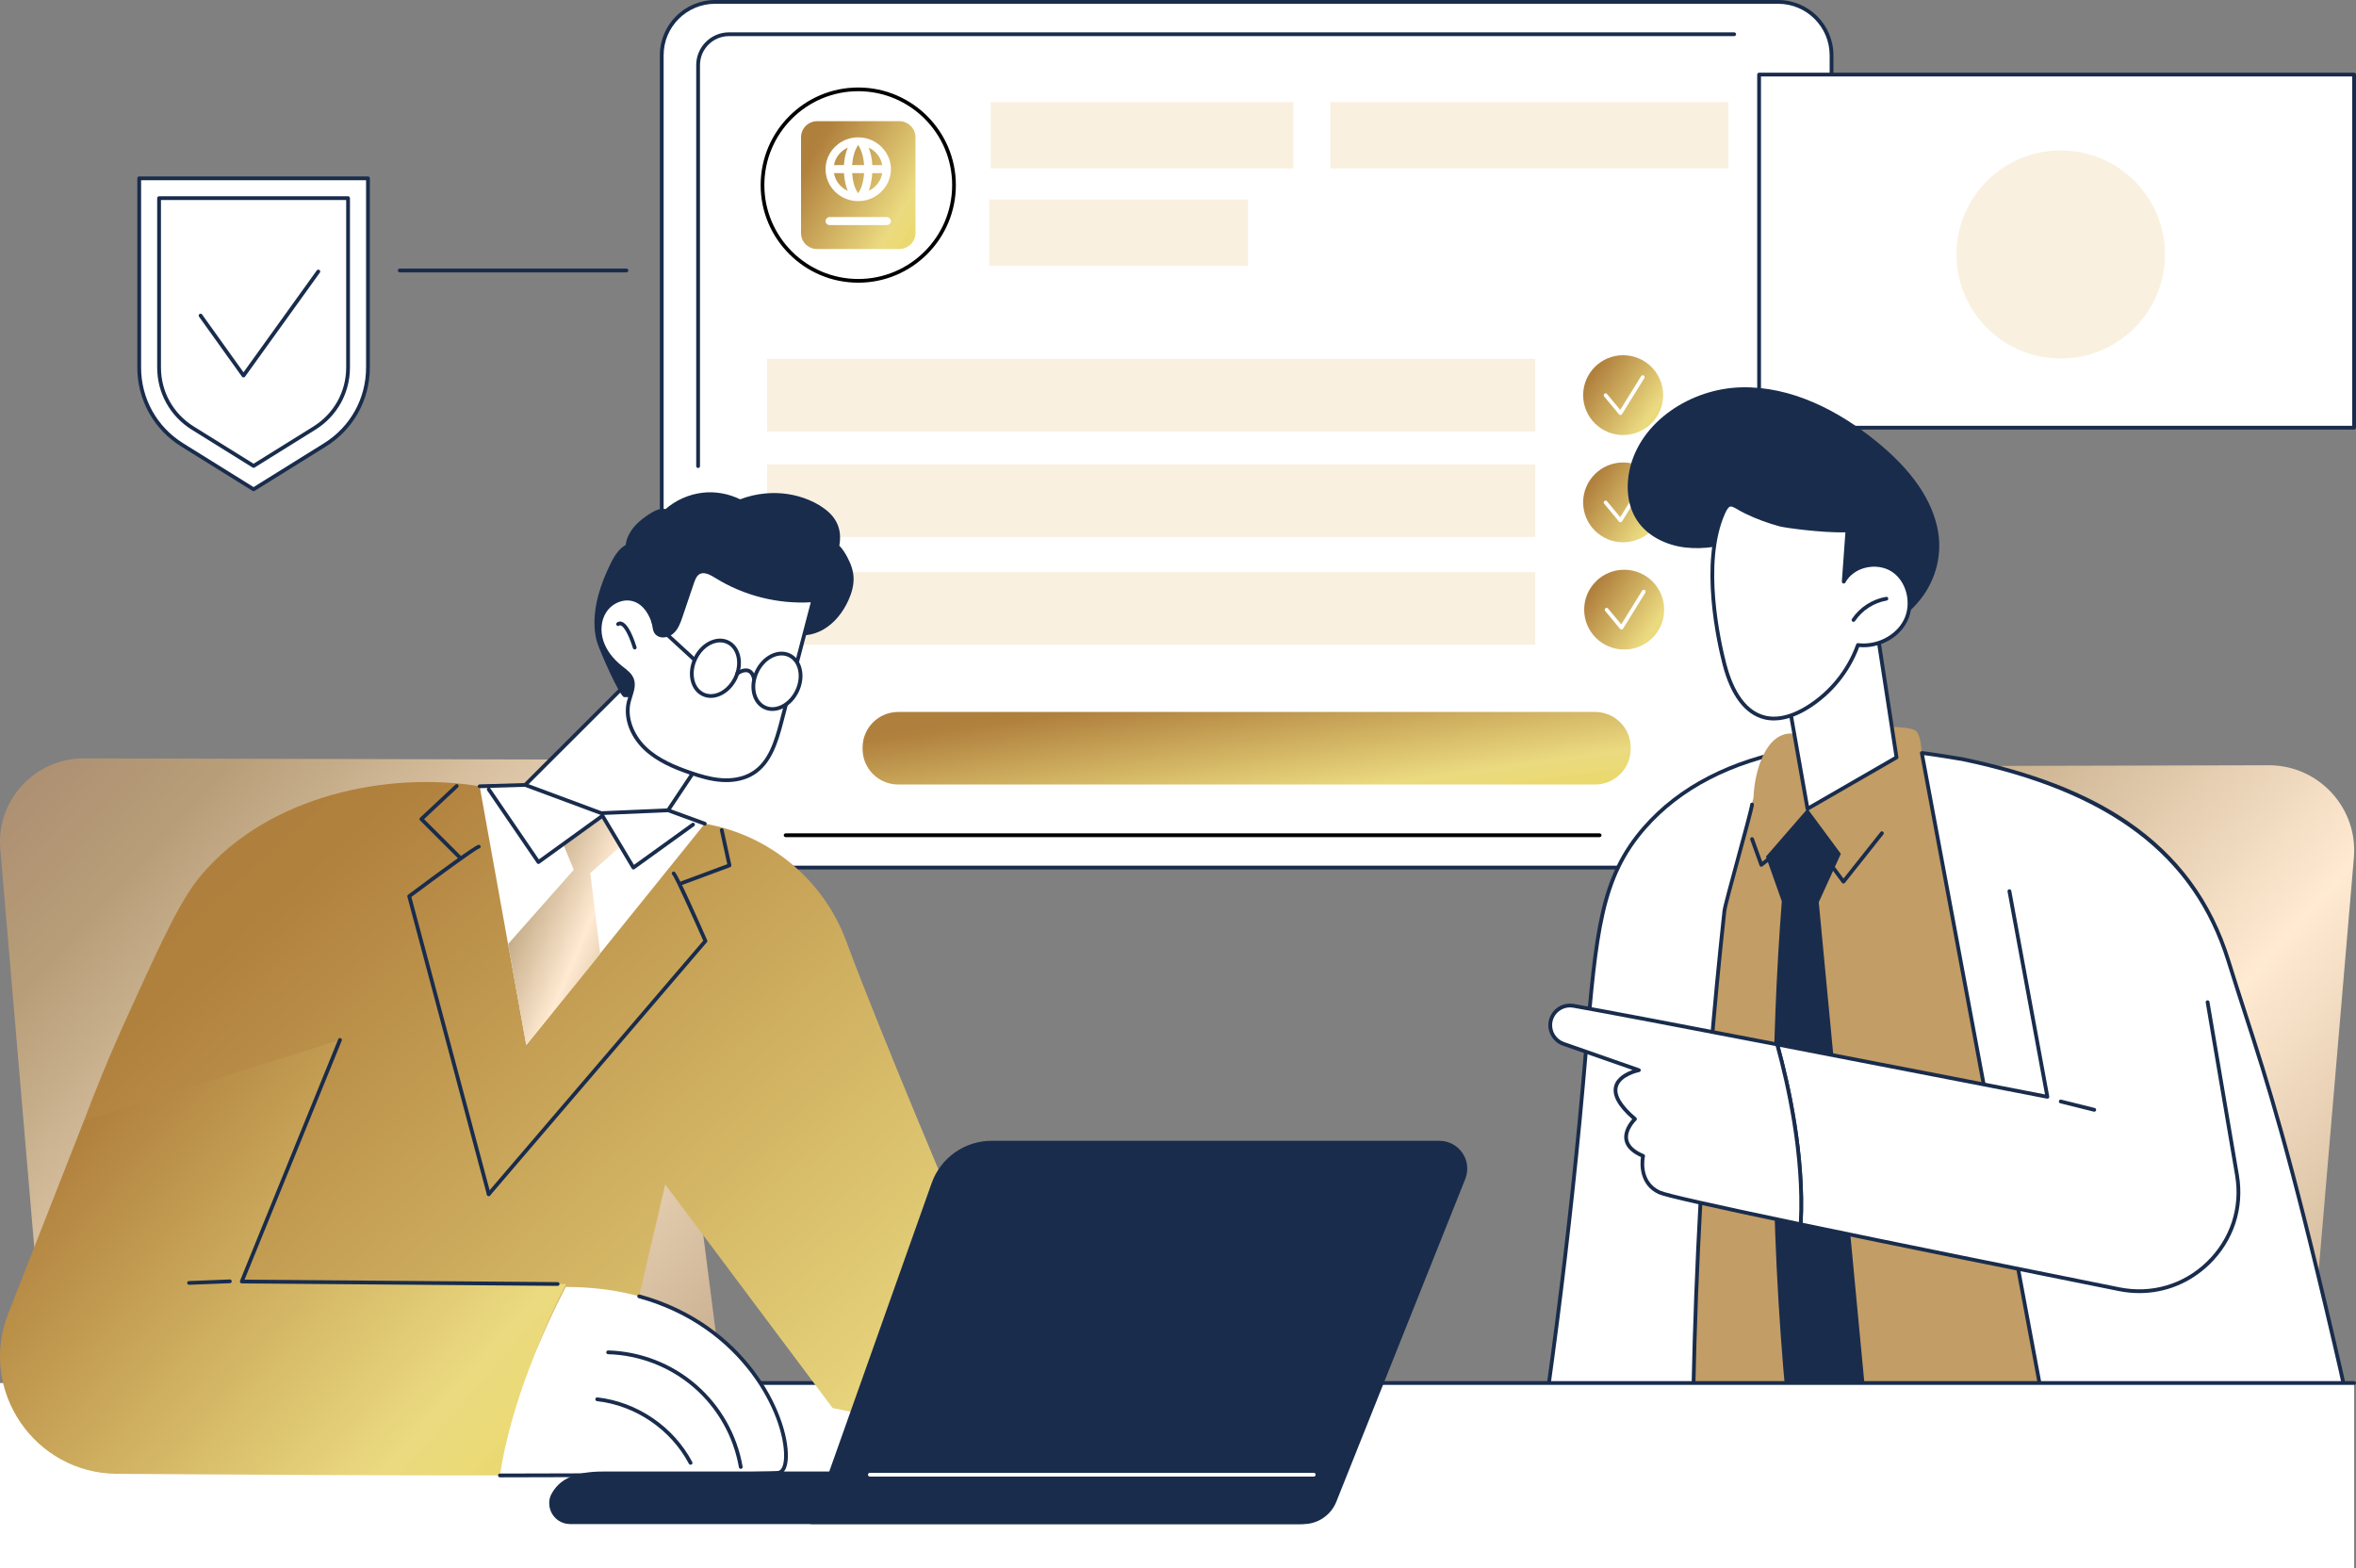 <svg width="350" height="233" viewBox="0 0 350 233" fill="none" xmlns="http://www.w3.org/2000/svg">
<rect x="0" y="0" width="350" height="233" fill="#808080" stroke="none"/>
<g clip-path="url(#clip0_0_136)">
<path fill-rule="evenodd" clip-rule="evenodd" d="M93.062 40.465H59.379C59.225 40.465 59.098 40.34 59.098 40.185C59.098 40.03 59.225 39.904 59.379 39.904H93.062C93.216 39.904 93.343 40.03 93.343 40.185C93.343 40.34 93.216 40.465 93.062 40.465Z" fill="#192C4C"/>
<path fill-rule="evenodd" clip-rule="evenodd" d="M106.244 0.28H264.149C268.534 0.28 272.087 3.827 272.087 8.203V120.975C272.087 125.351 268.534 128.898 264.149 128.898H98.306V8.203C98.306 3.827 101.86 0.28 106.244 0.28Z" fill="white"/>
<path fill-rule="evenodd" clip-rule="evenodd" d="M98.587 128.617H264.149C268.371 128.617 271.806 125.189 271.806 120.975V8.203C271.806 3.989 268.371 0.561 264.149 0.561H106.244C102.022 0.561 98.587 3.989 98.587 8.203V128.617ZM264.149 129.178H98.306C98.152 129.178 98.025 129.053 98.025 128.898V8.203C98.025 3.68 101.713 0 106.244 0H264.149C268.68 0 272.368 3.68 272.368 8.203V120.975C272.368 125.498 268.68 129.178 264.149 129.178Z" fill="#192C4C"/>
<path fill-rule="evenodd" clip-rule="evenodd" d="M237.635 124.372H116.714C116.559 124.372 116.433 124.246 116.433 124.091C116.433 123.936 116.559 123.811 116.714 123.811H237.635C237.789 123.811 237.916 123.936 237.916 124.091C237.916 124.246 237.789 124.372 237.635 124.372Z" fill="black"/>
<path fill-rule="evenodd" clip-rule="evenodd" d="M103.708 69.532C103.553 69.532 103.427 69.406 103.427 69.251V9.671C103.427 6.989 105.612 4.806 108.301 4.806H257.624C257.781 4.806 257.905 4.932 257.905 5.087C257.905 5.242 257.781 5.367 257.624 5.367H108.301C105.921 5.367 103.989 7.298 103.989 9.671V69.251C103.989 69.406 103.862 69.532 103.708 69.532Z" fill="#192C4C"/>
<path fill-rule="evenodd" clip-rule="evenodd" d="M127.5 13.551C119.807 13.551 113.551 19.809 113.551 27.5C113.551 35.191 119.807 41.449 127.5 41.449C135.193 41.449 141.449 35.191 141.449 27.5C141.449 19.809 135.193 13.551 127.5 13.551ZM127.5 42C119.504 42 113 35.495 113 27.5C113 19.505 119.504 13 127.5 13C135.496 13 142 19.505 142 27.5C142 35.495 135.496 42 127.5 42Z" fill="black"/>
<path d="M119 20.375C119 19.076 120.062 18 121.429 18H133.571C134.9 18 136 19.076 136 20.375V34.625C136 35.961 134.9 37 133.571 37H121.429C120.062 37 119 35.961 119 34.625V20.375ZM125.944 28.354C124.882 27.871 124.085 26.906 123.895 25.719H125.375C125.451 26.869 125.679 27.723 125.944 28.354ZM127.5 28.688H127.462C127.386 28.576 127.272 28.391 127.121 28.094C126.893 27.574 126.665 26.832 126.589 25.719H128.373C128.297 26.832 128.069 27.574 127.842 28.094C127.69 28.391 127.576 28.576 127.5 28.688ZM129.056 28.354C129.283 27.723 129.511 26.869 129.587 25.719H131.067C130.877 26.906 130.08 27.871 129.056 28.354ZM129.587 24.531C129.549 23.418 129.283 22.564 129.056 21.934C130.08 22.416 130.877 23.381 131.067 24.531H129.587ZM127.462 21.562H127.5C127.576 21.711 127.728 21.896 127.842 22.193C128.069 22.713 128.297 23.455 128.373 24.531H126.589C126.665 23.455 126.893 22.713 127.121 22.193C127.272 21.896 127.386 21.711 127.462 21.562ZM125.944 21.934C125.679 22.564 125.451 23.418 125.375 24.531H123.895C124.085 23.381 124.882 22.416 125.944 21.934ZM132.357 25.125C132.357 23.455 131.408 21.896 129.929 21.043C128.411 20.189 126.551 20.189 125.071 21.043C123.554 21.896 122.643 23.455 122.643 25.125C122.643 26.832 123.554 28.391 125.071 29.244C126.551 30.098 128.411 30.098 129.929 29.244C131.408 28.391 132.357 26.832 132.357 25.125ZM123.25 32.25C122.908 32.25 122.643 32.547 122.643 32.844C122.643 33.178 122.908 33.438 123.25 33.438H131.75C132.054 33.438 132.357 33.178 132.357 32.844C132.357 32.547 132.054 32.25 131.75 32.25H123.25Z" fill="url(#paint0_linear_0_136)"/>
<path fill-rule="evenodd" clip-rule="evenodd" d="M147.177 25.022H192.126V15.175H147.177V25.022Z" fill="#F9F0E0"/>
<path fill-rule="evenodd" clip-rule="evenodd" d="M146.958 39.487H185.413V29.641H146.958V39.487Z" fill="#F9F0E0"/>
<path fill-rule="evenodd" clip-rule="evenodd" d="M197.632 25.022H256.778V15.175H197.632V25.022Z" fill="#F9F0E0"/>
<path fill-rule="evenodd" clip-rule="evenodd" d="M113.964 64.093H228.07V53.316H113.964V64.093Z" fill="#F9F0E0"/>
<path fill-rule="evenodd" clip-rule="evenodd" d="M113.964 79.777H228.07V69H113.964V79.777Z" fill="#F9F0E0"/>
<path fill-rule="evenodd" clip-rule="evenodd" d="M113.964 95.777H228.07V85H113.964V95.777Z" fill="#F9F0E0"/>
<path fill-rule="evenodd" clip-rule="evenodd" d="M235.188 58.705C235.188 61.979 237.848 64.634 241.129 64.634C244.413 64.634 247.073 61.979 247.073 58.705C247.073 55.43 244.413 52.776 241.129 52.776C237.848 52.776 235.188 55.43 235.188 58.705Z" fill="url(#paint1_linear_0_136)"/>
<path fill-rule="evenodd" clip-rule="evenodd" d="M240.73 61.66C240.649 61.66 240.567 61.623 240.514 61.559L238.309 58.9C238.208 58.781 238.225 58.604 238.346 58.505C238.464 58.406 238.64 58.423 238.739 58.542L240.697 60.9L243.803 55.882C243.885 55.749 244.059 55.709 244.191 55.791C244.323 55.872 244.362 56.045 244.281 56.176L240.969 61.527C240.921 61.604 240.84 61.654 240.75 61.66C240.744 61.66 240.739 61.66 240.73 61.66Z" fill="white"/>
<path fill-rule="evenodd" clip-rule="evenodd" d="M235.188 74.64C235.188 77.915 237.848 80.569 241.129 80.569C244.413 80.569 247.073 77.915 247.073 74.64C247.073 71.366 244.413 68.711 241.129 68.711C237.848 68.711 235.188 71.366 235.188 74.64Z" fill="url(#paint2_linear_0_136)"/>
<path fill-rule="evenodd" clip-rule="evenodd" d="M240.73 77.596C240.649 77.596 240.567 77.559 240.514 77.494L238.309 74.835C238.208 74.716 238.225 74.539 238.346 74.44C238.464 74.341 238.64 74.358 238.739 74.478L240.697 76.835L243.803 71.817C243.885 71.685 244.059 71.644 244.191 71.726C244.323 71.807 244.362 71.98 244.281 72.112L240.969 77.462C240.921 77.54 240.84 77.589 240.75 77.595C240.744 77.595 240.739 77.596 240.73 77.596Z" fill="white"/>
<path fill-rule="evenodd" clip-rule="evenodd" d="M235.34 90.576C235.34 93.85 238 96.504 241.284 96.504C244.565 96.504 247.225 93.85 247.225 90.576C247.225 87.301 244.565 84.647 241.284 84.647C238 84.647 235.34 87.301 235.34 90.576Z" fill="url(#paint3_linear_0_136)"/>
<path fill-rule="evenodd" clip-rule="evenodd" d="M240.885 93.531C240.801 93.531 240.722 93.495 240.669 93.43L238.461 90.771C238.362 90.652 238.376 90.475 238.497 90.376C238.615 90.277 238.795 90.293 238.893 90.413L240.851 92.771L243.955 87.753C244.037 87.621 244.211 87.58 244.343 87.662C244.475 87.743 244.514 87.916 244.433 88.047L241.124 93.398C241.076 93.475 240.994 93.525 240.905 93.531C240.896 93.531 240.89 93.531 240.885 93.531Z" fill="white"/>
<path fill-rule="evenodd" clip-rule="evenodd" d="M133.433 116.555H236.961C239.882 116.555 242.25 114.19 242.25 111.274V111.059C242.25 108.143 239.882 105.778 236.961 105.778H133.433C130.511 105.778 128.143 108.143 128.143 111.059V111.274C128.143 114.19 130.511 116.555 133.433 116.555Z" fill="url(#paint4_linear_0_136)"/>
<path fill-rule="evenodd" clip-rule="evenodd" d="M261.326 63.543H349.719V11.081H261.326V63.543Z" fill="white"/>
<path fill-rule="evenodd" clip-rule="evenodd" d="M261.607 63.262H349.438V11.361H261.607V63.262ZM349.719 63.823H261.326C261.169 63.823 261.045 63.698 261.045 63.543V11.08C261.045 10.925 261.169 10.8 261.326 10.8H349.719C349.874 10.8 350 10.925 350 11.08V63.543C350 63.698 349.874 63.823 349.719 63.823Z" fill="#192C4C"/>
<path fill-rule="evenodd" clip-rule="evenodd" d="M321.618 37.805C321.618 46.34 314.685 53.259 306.135 53.259C297.584 53.259 290.654 46.34 290.654 37.805C290.654 29.27 297.584 22.351 306.135 22.351C314.685 22.351 321.618 29.27 321.618 37.805Z" fill="#F9F0E0"/>
<path fill-rule="evenodd" clip-rule="evenodd" d="M342.045 217.056L349.685 127.433C350.317 120.028 344.458 113.675 337.011 113.694L263.556 113.876C257.183 113.892 251.812 118.622 251 124.931L239.194 216.871L342.045 217.056Z" fill="url(#paint5_linear_0_136)"/>
<path fill-rule="evenodd" clip-rule="evenodd" d="M285.485 111.901C285.426 110.649 285.18 108.84 284.5 108.5C283.7 108.1 281.833 108 281 108V111.929L262.89 112.041L260.065 121.703C261.312 136.403 262.56 151.102 263.808 165.802C265.056 180.5 266.303 195.198 267.551 209.896H307.463C300.708 177.227 293.952 144.558 287.199 111.89L285.485 111.901Z" fill="#C29D66"/>
<path fill-rule="evenodd" clip-rule="evenodd" d="M272.399 207.048C271.674 190.792 270.851 174.543 269.924 158.302C269.028 142.632 268.039 126.967 266.955 111.306C260.537 112.452 251.079 115.229 244.298 122.979C236.607 131.771 237.048 141.741 234.655 166.667C233.773 175.865 232.298 189.792 229.888 207.048C245.096 207.048 257.191 207.048 272.399 207.048Z" fill="white"/>
<path fill-rule="evenodd" clip-rule="evenodd" d="M230.211 206.768H272.104C271.388 190.684 270.559 174.384 269.643 158.318C268.758 142.812 267.767 127.108 266.697 111.638C257.124 113.4 249.66 117.276 244.508 123.164C238.093 130.499 237.405 138.475 235.899 155.951C235.624 159.142 235.312 162.758 234.935 166.694C233.677 179.815 232.087 193.295 230.211 206.768ZM272.399 207.329H229.888C229.806 207.329 229.73 207.294 229.677 207.232C229.624 207.171 229.598 207.09 229.61 207.01C231.506 193.439 233.107 179.857 234.376 166.64C234.753 162.707 235.065 159.092 235.34 155.903C236.857 138.301 237.548 130.268 244.087 122.795C249.379 116.746 257.056 112.788 266.905 111.031C266.983 111.016 267.065 111.037 267.126 111.086C267.191 111.134 267.23 111.208 267.236 111.287C268.315 126.861 269.312 142.673 270.205 158.286C271.126 174.452 271.958 190.854 272.68 207.036C272.683 207.112 272.655 207.187 272.601 207.242C272.548 207.297 272.475 207.329 272.399 207.329Z" fill="#192C4C"/>
<path fill-rule="evenodd" clip-rule="evenodd" d="M260.496 118.515C260.62 114.563 262.362 108.54 266.5 109L267 111L266.949 111.557L267 111.5L272 141L265.5 205.5H251.5L252.5 178L255 147.5L256 135.5L260.496 118.515Z" fill="#C29D66"/>
<path fill-rule="evenodd" clip-rule="evenodd" d="M251.452 213.768H251.449C251.295 213.766 251.169 213.64 251.171 213.485C251.388 194.915 252.261 176.122 253.767 157.626C254.367 150.224 255.081 142.743 255.891 135.335C256.029 134.079 259.857 120.751 260 119.5C260.017 119.346 260.157 119.233 260.312 119.253C260.466 119.271 260.576 119.409 260.559 119.563C260.418 120.793 256.592 134.101 256.457 135.335C255.644 142.758 254.93 150.254 254.326 157.672C252.823 176.154 251.949 194.935 251.733 213.491C251.73 213.645 251.607 213.768 251.452 213.768Z" fill="#192C4C"/>
<path fill-rule="evenodd" clip-rule="evenodd" d="M268.52 120.157C266.464 122.526 264.407 124.894 262.348 127.263C263.132 129.477 263.916 131.692 264.7 133.906C263.896 144.358 263.416 155.575 263.424 167.471C263.433 182.035 264.171 195.611 265.343 208.053C267.478 209.342 269.615 210.632 271.75 211.921C273.537 210.296 275.326 208.672 277.115 207.048C275.972 194.95 273.969 173.797 272.82 161.7C272.334 156.57 270.188 134.044 270.188 134.044L273.469 126.851L268.52 120.157Z" fill="#192C4C"/>
<path fill-rule="evenodd" clip-rule="evenodd" d="M285.5 111.882L307.331 228.777C316.233 229.344 325.138 229.91 334.039 230.479C338.014 229.456 344.07 227.177 347.354 221.729C350.685 216.203 349.323 210.472 346.744 199.402C338.514 164.099 335.579 157.339 331.042 142.741C325.261 124.138 309.607 116.553 291.528 112.79C291.14 112.71 285.899 111.862 285.5 111.882Z" fill="white"/>
<path fill-rule="evenodd" clip-rule="evenodd" d="M307.567 228.511L334.014 230.196C340.23 228.587 344.638 225.689 347.112 221.584C350.368 216.185 349.079 210.658 346.511 199.645L346.469 199.465C339.82 170.94 336.632 161.066 333.253 150.613C332.461 148.16 331.643 145.623 330.772 142.824C325.882 127.083 313.393 117.627 291.469 113.065C291.051 112.978 287.062 112.338 285.843 112.193L307.567 228.511ZM334.039 230.76C334.034 230.76 334.028 230.757 334.022 230.757L307.315 229.058C307.185 229.049 307.079 228.954 307.056 228.828L285.225 111.934C285.208 111.855 285.23 111.773 285.278 111.709C285.329 111.645 285.404 111.607 285.486 111.602C285.492 111.602 285.497 111.602 285.506 111.602C286.07 111.602 291.292 112.455 291.584 112.516C301.837 114.65 309.843 117.742 316.053 121.969C323.584 127.093 328.576 133.86 331.309 142.658C332.177 145.455 332.997 147.99 333.789 150.441C337.169 160.906 340.362 170.79 347.017 199.338L347.059 199.518C349.66 210.678 350.966 216.28 347.595 221.873C345.036 226.118 340.5 229.105 334.11 230.749C334.087 230.757 334.065 230.76 334.039 230.76Z" fill="#192C4C"/>
<path fill-rule="evenodd" clip-rule="evenodd" d="M298.511 132.402L304.154 162.955C304.154 162.955 284.511 159.127 264.011 155.169C265.596 160.882 268.079 171.716 267.503 181.899C281.506 184.828 299.963 188.555 314.809 191.537C324.989 193.582 334.056 184.802 332.32 174.584L327.952 148.894L298.511 132.402Z" fill="white"/>
<path fill-rule="evenodd" clip-rule="evenodd" d="M317.815 192.119C316.803 192.119 315.778 192.018 314.756 191.812C301.399 189.129 281.966 185.211 267.447 182.174C267.312 182.145 267.216 182.022 267.225 181.883C267.798 171.695 265.287 160.82 263.739 155.244C263.714 155.151 263.739 155.05 263.803 154.979C263.871 154.907 263.969 154.874 264.065 154.894C282.722 158.497 300.888 162.033 303.803 162.601L298.236 132.453C298.208 132.3 298.309 132.154 298.461 132.126C298.615 132.097 298.761 132.199 298.789 132.351L304.43 162.904C304.447 162.996 304.419 163.089 304.351 163.154C304.287 163.219 304.191 163.248 304.101 163.23C303.905 163.192 284.508 159.413 264.402 155.53C265.952 161.211 268.309 171.736 267.798 181.674C282.289 184.704 301.584 188.594 314.865 191.262C319.624 192.218 324.351 190.832 327.837 187.458C331.32 184.084 332.854 179.409 332.042 174.631L327.674 148.941C327.649 148.788 327.753 148.644 327.905 148.618C328.056 148.593 328.202 148.695 328.23 148.847L332.596 174.537C333.438 179.5 331.848 184.356 328.228 187.861C325.36 190.638 321.677 192.119 317.815 192.119Z" fill="#192C4C"/>
<path fill-rule="evenodd" clip-rule="evenodd" d="M233.747 149.435C239.826 150.526 251.638 152.781 264.011 155.169C265.596 160.882 268.079 171.716 267.503 181.899C256.011 179.495 247.523 177.628 246.503 177.152C243.211 175.616 244.093 171.739 244.093 171.739C239.233 169.719 242.888 166.253 242.888 166.253C236.059 160.455 243.464 158.997 243.464 158.997L232.264 155.085C231.02 154.65 230.216 153.439 230.306 152.126C230.421 150.383 232.025 149.127 233.747 149.435Z" fill="white"/>
<path fill-rule="evenodd" clip-rule="evenodd" d="M233.23 149.67C232.643 149.67 232.067 149.865 231.601 150.23C231.006 150.694 230.635 151.391 230.584 152.144C230.506 153.328 231.236 154.428 232.357 154.82L243.556 158.733C243.677 158.775 243.753 158.891 243.744 159.017C243.736 159.144 243.643 159.248 243.52 159.273C243.492 159.278 240.77 159.836 240.334 161.503C240.023 162.706 240.941 164.233 243.07 166.04C243.129 166.091 243.166 166.166 243.169 166.245C243.171 166.325 243.138 166.401 243.081 166.456C243.067 166.47 241.618 167.871 241.882 169.299C242.045 170.175 242.826 170.909 244.202 171.481C244.326 171.533 244.396 171.668 244.368 171.801C244.334 171.95 243.579 175.479 246.621 176.898C247.506 177.311 254.441 178.878 267.242 181.558C267.739 171.565 265.32 160.975 263.787 155.412C249.079 152.572 238.955 150.655 233.697 149.711C233.542 149.684 233.385 149.67 233.23 149.67ZM267.503 182.18C267.486 182.18 267.466 182.178 267.447 182.174C254.216 179.406 247.326 177.847 246.382 177.406C243.407 176.017 243.649 172.8 243.778 171.909C242.343 171.27 241.52 170.426 241.331 169.399C241.076 168.031 242.037 166.771 242.48 166.273C240.334 164.394 239.43 162.743 239.792 161.36C240.143 160.021 241.579 159.305 242.537 158.97L232.171 155.35C230.812 154.874 229.93 153.541 230.025 152.107C230.084 151.195 230.534 150.35 231.253 149.788C231.972 149.227 232.899 148.999 233.798 149.159C239.079 150.107 249.261 152.036 264.065 154.894C264.169 154.914 264.253 154.992 264.281 155.095C265.837 160.703 268.362 171.647 267.784 181.915C267.781 181.997 267.739 182.072 267.674 182.122C267.626 182.16 267.565 182.18 267.503 182.18Z" fill="#192C4C"/>
<path fill-rule="evenodd" clip-rule="evenodd" d="M311.115 165.167C311.093 165.167 311.07 165.164 311.045 165.159L306.067 163.92C305.919 163.882 305.826 163.73 305.862 163.58C305.902 163.429 306.053 163.339 306.205 163.376L311.183 164.615C311.331 164.652 311.424 164.804 311.388 164.955C311.354 165.082 311.242 165.167 311.115 165.167Z" fill="#192C4C"/>
<path fill-rule="evenodd" clip-rule="evenodd" d="M273.858 131.267C273.857 131.267 273.856 131.267 273.853 131.267C273.767 131.266 273.685 131.224 273.633 131.154L268.091 123.682L261.833 128.712C261.762 128.769 261.669 128.788 261.581 128.763C261.494 128.739 261.424 128.674 261.392 128.588L260.016 124.759C259.964 124.613 260.041 124.452 260.186 124.4C260.331 124.347 260.493 124.423 260.546 124.569L261.789 128.028L267.968 123.062C268.026 123.014 268.104 122.992 268.179 123.002C268.255 123.012 268.323 123.052 268.369 123.114L273.866 130.526L279.35 123.618C279.447 123.496 279.624 123.476 279.745 123.572C279.866 123.668 279.887 123.845 279.791 123.966L274.079 131.162C274.025 131.228 273.944 131.267 273.858 131.267Z" fill="#192C4C"/>
<path fill-rule="evenodd" clip-rule="evenodd" d="M265.197 101.374L268.52 120.157L281.742 112.53L278.767 93.164C278.767 93.164 270.758 95.751 265.197 101.374Z" fill="white"/>
<path fill-rule="evenodd" clip-rule="evenodd" d="M265.497 101.468L268.728 119.714L281.435 112.383L278.539 93.539C277.022 94.079 270.323 96.65 265.497 101.468ZM268.52 120.437C268.48 120.437 268.441 120.428 268.402 120.411C268.32 120.372 268.261 120.296 268.244 120.206L264.921 101.423C264.905 101.333 264.933 101.241 264.997 101.177C270.542 95.57 278.601 92.924 278.68 92.897C278.758 92.871 278.846 92.883 278.916 92.926C278.986 92.969 279.034 93.04 279.045 93.122L282.02 112.487C282.037 112.602 281.983 112.715 281.882 112.773L268.66 120.4C268.618 120.425 268.57 120.437 268.52 120.437Z" fill="#192C4C"/>
<path fill-rule="evenodd" clip-rule="evenodd" d="M287.778 78.273C286.618 73.139 282.885 68.962 278.806 65.628C273.081 60.949 266.045 57.356 258.649 57.547C251.253 57.737 243.685 62.559 242.09 69.77C241.523 72.332 241.758 75.162 243.214 77.345C244.773 79.685 247.556 81.01 250.351 81.341C253.146 81.671 255.972 81.116 258.68 80.347C258.542 80.387 265.674 87.304 266.492 87.833C269.699 89.905 273.315 91.357 277.073 92.046C280.955 92.757 282.857 92.123 285.298 89.039C287.694 86.012 288.638 82.061 287.778 78.273Z" fill="#192C4C"/>
<path fill-rule="evenodd" clip-rule="evenodd" d="M256.177 98.668C257.039 102.025 258.747 105.732 262.112 106.585C264.278 107.133 266.567 106.302 268.469 105.128C271.933 102.991 274.635 99.657 276.008 95.833C278.806 96.177 281.812 94.738 283.073 92.22C284.334 89.702 283.573 86.275 281.222 84.717C278.874 83.159 275.23 83.928 273.902 86.411C274.084 83.876 274.267 81.341 274.449 78.806C270.905 78.922 265.295 78.158 264.478 77.939C262.722 77.47 261.011 76.837 259.376 76.046C257.393 75.084 256.913 74.107 255.961 76.287C253.219 82.561 254.537 92.298 256.177 98.668Z" fill="white"/>
<path fill-rule="evenodd" clip-rule="evenodd" d="M256.447 98.598C257.233 101.654 258.868 105.473 262.183 106.313C264.43 106.883 266.761 105.853 268.32 104.89C271.75 102.774 274.385 99.524 275.744 95.738C275.787 95.615 275.913 95.535 276.042 95.555C278.792 95.892 281.646 94.439 282.823 92.095C284.042 89.662 283.239 86.39 281.067 84.951C279.978 84.228 278.497 84.005 277.107 84.355C275.795 84.684 274.716 85.483 274.149 86.543C274.087 86.66 273.952 86.717 273.823 86.681C273.697 86.644 273.612 86.524 273.621 86.391L274.146 79.094C270.514 79.164 265.16 78.412 264.404 78.21C262.624 77.733 260.89 77.09 259.256 76.298C258.84 76.097 258.494 75.898 258.191 75.723C257.649 75.412 257.258 75.188 257.006 75.271C256.772 75.348 256.52 75.707 256.219 76.399C253.017 83.722 255.584 95.242 256.447 98.598ZM263.522 107.037C263.034 107.037 262.536 106.982 262.042 106.857C259.208 106.138 257.084 103.331 255.904 98.738C255.028 95.338 252.43 83.662 255.702 76.175C256.09 75.291 256.416 74.875 256.831 74.739C257.323 74.576 257.803 74.854 258.472 75.237C258.767 75.408 259.101 75.601 259.5 75.793C261.104 76.57 262.803 77.201 264.551 77.668C265.312 77.871 270.868 78.639 274.438 78.526C274.522 78.52 274.595 78.554 274.652 78.611C274.705 78.669 274.733 78.747 274.728 78.826L274.253 85.419C274.933 84.653 275.879 84.085 276.969 83.811C278.534 83.417 280.14 83.663 281.379 84.484C283.815 86.099 284.688 89.626 283.323 92.346C282.079 94.831 279.112 96.4 276.197 96.135C274.772 99.951 272.09 103.224 268.618 105.367C267.298 106.181 265.452 107.037 263.522 107.037Z" fill="#192C4C"/>
<path fill-rule="evenodd" clip-rule="evenodd" d="M275.354 92.388C275.301 92.388 275.244 92.373 275.197 92.341C275.067 92.255 275.034 92.081 275.118 91.952C276.261 90.239 278.155 89.013 280.188 88.674C280.34 88.647 280.486 88.752 280.511 88.904C280.537 89.057 280.435 89.202 280.281 89.227C278.399 89.541 276.643 90.676 275.587 92.263C275.534 92.344 275.444 92.388 275.354 92.388Z" fill="#192C4C"/>
<path fill-rule="evenodd" clip-rule="evenodd" d="M0 233H349.719V205.475H0V233Z" fill="white"/>
<path fill-rule="evenodd" clip-rule="evenodd" d="M349.719 205.756H5.772C5.618 205.756 5.492 205.63 5.492 205.475C5.492 205.32 5.618 205.195 5.772 205.195H349.719C349.874 205.195 350 205.32 350 205.475C350 205.63 349.874 205.756 349.719 205.756Z" fill="#192C4C"/>
<path fill-rule="evenodd" clip-rule="evenodd" d="M7.537 214.007L0.045 126.141C-0.573 118.882 5.174 112.653 12.472 112.672L84.489 112.85C90.736 112.866 96.003 117.504 96.795 123.688L108.371 213.826L7.537 214.007Z" fill="url(#paint6_linear_0_136)"/>
<path fill-rule="evenodd" clip-rule="evenodd" d="M12.477 166.493C26.014 173.236 32.52 200.917 32.52 200.917C52.742 200.681 72.961 200.445 93.183 200.209C95.062 192.129 96.941 184.05 98.82 175.97C107.112 187.045 115.402 198.12 123.691 209.194L173.037 219.453L185.315 196.203C185.315 196.203 142.612 181.611 142.298 180.668C142.101 180.075 130.913 153.837 125.711 139.824C122.317 130.689 114.315 124.044 104.699 122.376C93.551 120.524 82.404 118.672 71.258 116.819C57.91 114.601 40.059 117.988 29.882 130.035C26.817 133.666 24.183 139.444 18.919 151.001C16.037 157.323 13.907 162.699 12.477 166.493Z" fill="url(#paint7_linear_0_136)"/>
<path fill-rule="evenodd" clip-rule="evenodd" d="M101.315 131.471C101.202 131.471 101.093 131.401 101.051 131.288C100.997 131.143 101.07 130.982 101.216 130.928L108.042 128.392L106.947 123.39C106.913 123.239 107.008 123.089 107.16 123.056C107.315 123.023 107.464 123.119 107.494 123.27L108.643 128.51C108.674 128.647 108.598 128.784 108.466 128.833L101.413 131.453C101.379 131.465 101.348 131.471 101.315 131.471Z" fill="#192C4C"/>
<path fill-rule="evenodd" clip-rule="evenodd" d="M68.34 127.704C68.267 127.704 68.194 127.677 68.141 127.622L62.399 121.891C62.346 121.837 62.315 121.764 62.315 121.688C62.317 121.612 62.348 121.54 62.404 121.488L67.654 116.575C67.767 116.47 67.944 116.475 68.051 116.588C68.157 116.701 68.152 116.878 68.039 116.984L63 121.699L68.537 127.226C68.646 127.335 68.646 127.513 68.537 127.622C68.483 127.677 68.41 127.704 68.34 127.704Z" fill="#192C4C"/>
<path fill-rule="evenodd" clip-rule="evenodd" d="M72.604 177.704C72.48 177.704 72.365 177.621 72.331 177.496L60.52 133.228C60.492 133.117 60.531 133 60.624 132.931C65.149 129.544 70.643 125.506 71.126 125.506C71.284 125.506 71.407 125.631 71.407 125.786C71.407 125.928 71.303 126.044 71.168 126.064C70.562 126.283 64.758 130.54 61.112 133.266L72.876 177.351C72.916 177.501 72.826 177.655 72.677 177.695C72.652 177.701 72.629 177.704 72.604 177.704Z" fill="#192C4C"/>
<path fill-rule="evenodd" clip-rule="evenodd" d="M72.604 177.704C72.539 177.704 72.475 177.682 72.421 177.637C72.303 177.536 72.289 177.36 72.391 177.242L104.472 139.757C102.876 136.144 100.301 130.465 99.91 129.992C99.809 129.916 99.767 129.777 99.82 129.656C99.882 129.513 100.048 129.447 100.188 129.508C100.315 129.563 100.654 129.707 105.056 139.692C105.101 139.79 105.081 139.905 105.014 139.987L72.817 177.606C72.761 177.671 72.683 177.704 72.604 177.704Z" fill="#192C4C"/>
<path fill-rule="evenodd" clip-rule="evenodd" d="M35.837 190.391C40.727 178.429 45.618 166.466 50.508 154.504C37.831 158.5 25.154 162.496 12.477 166.493C8.728 176.045 4.975 185.598 1.222 195.151C-3.253 206.549 5.112 218.886 17.376 218.97C35.264 219.093 57.511 219.226 74.413 219.208C75.343 214.161 76.801 208.331 79.129 202.038C80.683 197.844 82.382 194.086 84.079 190.776C67.997 190.647 51.919 190.519 35.837 190.391Z" fill="url(#paint8_linear_0_136)"/>
<path fill-rule="evenodd" clip-rule="evenodd" d="M82.843 191.047C82.84 191.047 82.84 191.047 82.84 191.047L35.916 190.678C35.82 190.677 35.736 190.63 35.683 190.553C35.632 190.475 35.621 190.378 35.657 190.292L50.247 154.399C50.306 154.255 50.469 154.187 50.612 154.245C50.756 154.303 50.826 154.466 50.767 154.61L36.331 190.12L82.843 190.486C83 190.487 83.124 190.614 83.124 190.768C83.121 190.923 82.997 191.047 82.843 191.047Z" fill="#192C4C"/>
<path fill-rule="evenodd" clip-rule="evenodd" d="M84.042 191.202C81.05 196.999 75.938 208.111 74.267 219.208C87.185 219.195 114.511 219.087 115.716 218.802C119.607 217.886 113.449 191.202 84.042 191.202Z" fill="white"/>
<path fill-rule="evenodd" clip-rule="evenodd" d="M74.267 219.489C74.112 219.489 73.986 219.363 73.986 219.208C73.986 219.054 74.11 218.928 74.267 218.928C89.683 218.912 114.553 218.789 115.652 218.529C116.152 218.412 116.461 217.619 116.483 216.41C116.596 210.302 110.374 197.126 94.879 192.867C94.73 192.826 94.641 192.671 94.683 192.522C94.725 192.373 94.879 192.285 95.028 192.326C110.82 196.667 117.16 210.16 117.045 216.42C117.017 217.947 116.567 218.89 115.781 219.075C114.492 219.38 85.376 219.477 74.267 219.489Z" fill="#192C4C"/>
<path fill-rule="evenodd" clip-rule="evenodd" d="M28.087 190.885C27.938 190.885 27.812 190.767 27.806 190.616C27.801 190.461 27.921 190.331 28.076 190.325L34.132 190.089C34.287 190.085 34.419 190.204 34.424 190.359C34.43 190.513 34.309 190.644 34.154 190.65L28.098 190.885C28.096 190.885 28.09 190.885 28.087 190.885Z" fill="#192C4C"/>
<path fill-rule="evenodd" clip-rule="evenodd" d="M110.045 218.231C109.913 218.231 109.792 218.135 109.77 217.999C108.972 213.402 106.587 209.19 103.056 206.136C99.522 203.083 95.003 201.328 90.334 201.197C90.177 201.193 90.056 201.064 90.059 200.909C90.065 200.754 90.197 200.638 90.348 200.636C95.149 200.772 99.792 202.574 103.421 205.713C107.053 208.85 109.503 213.179 110.323 217.903C110.351 218.055 110.247 218.201 110.096 218.227C110.079 218.23 110.062 218.231 110.045 218.231Z" fill="#192C4C"/>
<path fill-rule="evenodd" clip-rule="evenodd" d="M102.593 217.624C102.492 217.624 102.393 217.57 102.343 217.475C99.652 212.384 94.421 208.819 88.691 208.17C88.537 208.153 88.424 208.014 88.444 207.86C88.461 207.707 88.596 207.592 88.753 207.613C94.666 208.283 100.065 211.961 102.84 217.213C102.913 217.35 102.86 217.52 102.725 217.592C102.683 217.614 102.638 217.624 102.593 217.624Z" fill="#192C4C"/>
<path fill-rule="evenodd" clip-rule="evenodd" d="M71.258 116.819L78.183 155.263L104.699 122.376L99.25 120.386L108.753 106.135L96.124 98.54L78.02 116.616L71.258 116.819Z" fill="white"/>
<path fill-rule="evenodd" clip-rule="evenodd" d="M104.699 122.656C104.666 122.656 104.635 122.651 104.601 122.639L99.152 120.649C99.07 120.62 99.008 120.555 98.983 120.473C98.955 120.391 98.966 120.302 99.014 120.231L108.357 106.224L96.166 98.893L78.216 116.814C78.166 116.865 78.098 116.894 78.028 116.896L71.267 117.1C71.112 117.101 70.983 116.983 70.977 116.828C70.972 116.673 71.096 116.544 71.25 116.539L77.899 116.339L95.924 98.341C96.014 98.25 96.157 98.233 96.267 98.299L108.896 105.895C108.963 105.934 109.008 105.999 109.025 106.074C109.042 106.148 109.028 106.227 108.986 106.29L99.68 120.245L104.795 122.113C104.941 122.166 105.017 122.327 104.963 122.472C104.921 122.586 104.812 122.656 104.699 122.656Z" fill="#192C4C"/>
<path fill-rule="evenodd" clip-rule="evenodd" d="M89.32 121.092C89.287 121.092 89.253 121.086 89.222 121.075L77.921 116.879C77.775 116.825 77.702 116.663 77.756 116.518C77.809 116.373 77.972 116.299 78.115 116.353L89.365 120.529L99.236 120.106C99.393 120.094 99.522 120.219 99.531 120.374C99.537 120.529 99.416 120.659 99.261 120.666L89.332 121.092C89.329 121.092 89.323 121.092 89.32 121.092Z" fill="#192C4C"/>
<path fill-rule="evenodd" clip-rule="evenodd" d="M83.761 125.623L85.236 129.225C81.983 132.902 78.733 136.579 75.48 140.256C76.379 145.258 77.281 150.261 78.183 155.263C81.843 150.751 85.503 146.239 89.163 141.727C88.674 137.723 88.185 133.72 87.697 129.717L92.126 125.786L89.337 121.365L83.761 125.623Z" fill="url(#paint9_linear_0_136)"/>
<path fill-rule="evenodd" clip-rule="evenodd" d="M94.096 129.178C94.079 129.178 94.059 129.176 94.039 129.172C93.961 129.157 93.896 129.109 93.854 129.041L89.419 121.608L80.152 128.306C80.09 128.351 80.011 128.368 79.938 128.355C79.865 128.342 79.798 128.299 79.756 128.237L72.371 117.429C72.284 117.301 72.317 117.126 72.447 117.039C72.576 116.952 72.75 116.985 72.837 117.113L80.056 127.683L89.337 120.974C89.402 120.928 89.48 120.911 89.559 120.926C89.638 120.942 89.702 120.99 89.744 121.058L94.18 128.491L102.792 122.284C102.916 122.193 103.093 122.221 103.183 122.347C103.275 122.473 103.244 122.648 103.121 122.738L94.261 129.125C94.213 129.16 94.155 129.178 94.096 129.178Z" fill="#192C4C"/>
<path fill-rule="evenodd" clip-rule="evenodd" d="M125.868 82.767C125.556 82.181 125.18 81.558 124.688 81.076C124.789 80.502 124.829 79.918 124.772 79.316C124.655 78.073 124.079 76.983 123.132 76.117C122.292 75.348 121.267 74.743 120.202 74.293C118.188 73.441 115.944 73.111 113.75 73.307C112.449 73.423 111.163 73.715 109.952 74.183C108.228 73.345 106.278 72.98 104.36 73.206C102.334 73.444 100.399 74.306 98.86 75.639C98.202 75.492 97.522 75.747 96.935 76.089C96.244 76.49 95.576 76.961 94.975 77.487C93.935 78.397 93.121 79.592 92.947 80.965C92.553 81.197 92.197 81.493 91.904 81.829C91.402 82.409 91.031 83.071 90.7 83.75C90.329 84.505 89.986 85.272 89.68 86.052C89.065 87.615 88.604 89.234 88.41 90.894C88.233 92.402 88.27 93.99 88.716 95.456C89.11 96.747 92.096 103.548 92.722 103.572C93.382 103.597 94.042 103.549 94.691 103.442C95.966 103.233 97.565 98.689 98.638 98.006C99.719 97.318 100.61 96.422 101.399 95.449C102.924 93.572 104.056 91.411 105.834 89.72C106.685 88.91 107.691 88.208 108.851 87.851C109.458 87.664 110.121 87.563 110.758 87.659C111.36 87.749 111.879 88.019 112.34 88.388C112.806 88.76 113.213 89.191 113.677 89.568C113.834 89.699 114.003 89.819 114.174 89.935C114.208 91.447 115.09 92.888 116.393 93.684C118.166 94.766 120.497 94.548 122.256 93.561C123.972 92.598 125.242 90.948 126.042 89.178C126.5 88.162 126.826 87.064 126.809 85.939C126.792 84.812 126.393 83.751 125.868 82.767Z" fill="#192C4C"/>
<path fill-rule="evenodd" clip-rule="evenodd" d="M93.924 89.013C92.374 88.652 90.683 89.472 89.826 90.808C88.966 92.143 88.885 93.888 89.399 95.391C89.913 96.893 90.969 98.167 92.213 99.156C92.859 99.669 93.596 100.162 93.885 100.933C94.289 102.009 93.677 103.163 93.407 104.279C92.806 106.753 93.975 109.402 95.815 111.166C97.654 112.93 100.073 113.955 102.483 114.786C104.028 115.319 105.612 115.792 107.244 115.898C108.876 116.003 110.573 115.717 111.944 114.83C114.404 113.24 115.326 110.149 116.067 107.317C117.652 101.27 119.233 95.223 120.815 89.175C115.815 89.543 110.705 88.289 106.444 85.648C105.64 85.15 104.646 84.588 103.815 85.039C103.261 85.341 103.014 85.993 102.812 86.591C102.242 88.264 101.674 89.937 101.107 91.611C100.817 92.458 100.503 93.348 99.823 93.931C99.346 94.34 98.511 94.596 97.913 94.303C97.154 93.933 97.289 93.135 97.059 92.406C96.584 90.892 95.556 89.394 93.924 89.013Z" fill="white"/>
<path fill-rule="evenodd" clip-rule="evenodd" d="M93.18 89.209C91.992 89.209 90.756 89.879 90.062 90.959C89.292 92.156 89.143 93.779 89.663 95.3C90.115 96.621 91.059 97.879 92.388 98.937C92.469 99.002 92.553 99.066 92.638 99.131C93.242 99.601 93.868 100.088 94.149 100.835C94.486 101.733 94.197 102.644 93.918 103.526C93.834 103.797 93.744 104.077 93.68 104.345C93.157 106.505 94.07 109.103 96.008 110.964C97.865 112.743 100.368 113.76 102.576 114.521C104.045 115.029 105.632 115.512 107.264 115.618C108.483 115.697 110.261 115.584 111.792 114.595C114.104 113.099 115.006 110.266 115.795 107.246L120.447 89.48C115.508 89.763 110.5 88.492 106.295 85.886C105.517 85.403 104.626 84.918 103.949 85.286C103.497 85.532 103.278 86.086 103.076 86.68L101.374 91.701C101.101 92.5 100.764 93.494 100.006 94.144C99.469 94.606 98.508 94.906 97.789 94.555C97.112 94.226 97.008 93.612 96.918 93.072C96.885 92.877 96.851 92.676 96.792 92.49C96.534 91.672 95.733 89.723 93.86 89.286C93.638 89.234 93.41 89.209 93.18 89.209ZM107.888 116.199C107.654 116.199 107.433 116.191 107.228 116.178C105.528 116.068 103.899 115.571 102.39 115.052C100.129 114.271 97.553 113.222 95.621 111.368C93.508 109.342 92.556 106.6 93.135 104.213C93.205 103.926 93.295 103.637 93.385 103.357C93.646 102.53 93.891 101.749 93.621 101.031C93.399 100.433 92.834 99.996 92.292 99.573C92.205 99.507 92.121 99.442 92.039 99.376C90.624 98.25 89.618 96.904 89.132 95.481C88.556 93.799 88.728 91.996 89.59 90.657C90.542 89.174 92.391 88.368 93.986 88.74C95.506 89.094 96.722 90.4 97.329 92.322C97.399 92.545 97.435 92.765 97.472 92.978C97.565 93.534 97.638 93.858 98.034 94.051C98.522 94.289 99.233 94.069 99.641 93.719C100.281 93.169 100.579 92.293 100.84 91.521L102.545 86.501C102.775 85.825 103.051 85.136 103.683 84.793C104.702 84.238 105.885 84.972 106.593 85.41C110.806 88.022 115.851 89.258 120.795 88.896C120.885 88.888 120.975 88.926 121.031 88.996C121.09 89.065 121.11 89.159 121.087 89.246L116.34 107.388C115.553 110.394 114.579 113.462 112.098 115.066C110.702 115.968 109.129 116.199 107.888 116.199Z" fill="#192C4C"/>
<path fill-rule="evenodd" clip-rule="evenodd" d="M94.295 96.489C94.174 96.489 94.065 96.412 94.028 96.293C93.126 93.472 92.444 92.99 92.191 92.914C92.082 92.881 92.028 92.92 92.017 92.928C91.907 93.037 91.736 93.034 91.626 92.924C91.514 92.814 91.52 92.632 91.629 92.523C91.657 92.496 91.902 92.266 92.306 92.365C93.067 92.549 93.826 93.814 94.562 96.123C94.609 96.271 94.528 96.428 94.379 96.475C94.351 96.484 94.323 96.489 94.295 96.489Z" fill="#192C4C"/>
<path fill-rule="evenodd" clip-rule="evenodd" d="M109.284 100.679C108.287 102.822 106.129 103.933 104.469 103.161C102.809 102.39 102.275 100.028 103.275 97.886C104.275 95.744 106.43 94.632 108.09 95.404C109.75 96.176 110.284 98.537 109.284 100.679Z" fill="white"/>
<path fill-rule="evenodd" clip-rule="evenodd" d="M106.963 95.439C105.66 95.439 104.264 96.427 103.528 98.004C103.073 98.984 102.938 100.039 103.149 100.976C103.357 101.885 103.865 102.571 104.587 102.907C105.312 103.243 106.166 103.192 106.997 102.764C107.851 102.323 108.573 101.541 109.031 100.561C109.486 99.581 109.621 98.526 109.41 97.59C109.205 96.68 108.694 95.994 107.972 95.658C107.652 95.51 107.309 95.439 106.963 95.439ZM105.598 103.688C105.163 103.688 104.744 103.597 104.351 103.415C103.469 103.005 102.846 102.182 102.601 101.099C102.362 100.043 102.511 98.859 103.02 97.767C104.084 95.489 106.41 94.314 108.208 95.15C109.09 95.561 109.713 96.383 109.958 97.466C110.197 98.523 110.048 99.706 109.539 100.798C109.031 101.89 108.219 102.765 107.253 103.262C106.705 103.546 106.14 103.688 105.598 103.688Z" fill="#192C4C"/>
<path fill-rule="evenodd" clip-rule="evenodd" d="M118.43 102.619C117.43 104.761 115.275 105.872 113.615 105.101C111.955 104.329 111.419 101.967 112.419 99.825C113.419 97.683 115.573 96.572 117.233 97.344C118.893 98.115 119.43 100.477 118.43 102.619Z" fill="white"/>
<path fill-rule="evenodd" clip-rule="evenodd" d="M116.107 97.379C115.652 97.379 115.174 97.5 114.708 97.741C113.854 98.181 113.132 98.964 112.674 99.944C112.216 100.923 112.081 101.979 112.292 102.915C112.5 103.825 113.011 104.511 113.733 104.847C114.455 105.183 115.309 105.132 116.14 104.704C116.994 104.263 117.716 103.481 118.174 102.501C118.632 101.521 118.767 100.466 118.553 99.529C118.348 98.62 117.837 97.933 117.115 97.598C116.801 97.451 116.458 97.379 116.107 97.379ZM114.742 105.628C114.309 105.628 113.888 105.537 113.494 105.355C112.612 104.944 111.992 104.122 111.744 103.039C111.506 101.982 111.655 100.799 112.166 99.707C112.674 98.615 113.486 97.74 114.449 97.243C115.438 96.733 116.469 96.679 117.351 97.09C118.236 97.5 118.857 98.323 119.101 99.406C119.343 100.463 119.194 101.645 118.683 102.738C118.174 103.829 117.362 104.705 116.399 105.202C115.848 105.485 115.287 105.628 114.742 105.628Z" fill="#192C4C"/>
<path fill-rule="evenodd" clip-rule="evenodd" d="M112.017 101.144C111.888 101.144 111.773 101.054 111.744 100.923C111.624 100.371 111.405 100.032 111.096 99.916C110.506 99.695 109.702 100.276 109.694 100.282C109.57 100.374 109.393 100.348 109.301 100.224C109.208 100.101 109.236 99.925 109.36 99.832C109.402 99.8 110.413 99.061 111.292 99.39C111.792 99.578 112.129 100.053 112.292 100.804C112.326 100.955 112.23 101.105 112.079 101.138C112.056 101.142 112.037 101.144 112.017 101.144Z" fill="#192C4C"/>
<path fill-rule="evenodd" clip-rule="evenodd" d="M103.2 98.322C103.129 98.322 103.062 98.297 103.008 98.248L96.871 92.613C96.756 92.508 96.747 92.33 96.854 92.216C96.958 92.102 97.135 92.095 97.25 92.2L103.388 97.835C103.503 97.94 103.511 98.117 103.405 98.231C103.348 98.291 103.275 98.322 103.2 98.322Z" fill="#192C4C"/>
<path fill-rule="evenodd" clip-rule="evenodd" d="M192.997 226.437H84.775C84.135 226.437 83.494 226.273 82.966 225.911C81.728 225.061 81.298 223.543 81.787 222.238C83.065 219.568 85.702 218.628 89.601 218.628H200.098L198.663 222.516C197.781 224.874 195.52 226.437 192.997 226.437Z" fill="#192C4C"/>
<path fill-rule="evenodd" clip-rule="evenodd" d="M193.61 226.437C195.775 226.437 197.719 225.121 198.52 223.115L217.68 175.151C218.188 173.879 218.031 172.437 217.258 171.303C216.489 170.169 215.205 169.49 213.831 169.49H147.32C143.312 169.49 139.739 172.009 138.402 175.778L120.419 226.437H193.61Z" fill="#192C4C"/>
<path fill-rule="evenodd" clip-rule="evenodd" d="M195.166 219.378H129.225C129.067 219.378 128.944 219.253 128.944 219.098C128.944 218.943 129.067 218.817 129.225 218.817H195.166C195.323 218.817 195.447 218.943 195.447 219.098C195.447 219.253 195.323 219.378 195.166 219.378Z" fill="white"/>
<path fill-rule="evenodd" clip-rule="evenodd" d="M54.663 26.493H20.68V54.605C20.68 59.281 23.096 63.627 27.07 66.101L37.671 72.697L48.27 66.101C52.244 63.627 54.663 59.281 54.663 54.605V26.493Z" fill="white"/>
<path fill-rule="evenodd" clip-rule="evenodd" d="M20.961 26.773V54.604C20.961 59.215 23.3 63.424 27.219 65.863L37.671 72.367L48.121 65.863C52.042 63.424 54.382 59.215 54.382 54.604V26.773H20.961ZM37.671 72.977C37.618 72.977 37.567 72.963 37.523 72.935L26.921 66.339C22.837 63.796 20.399 59.41 20.399 54.604V26.493C20.399 26.338 20.525 26.213 20.68 26.213H54.663C54.817 26.213 54.944 26.338 54.944 26.493V54.604C54.944 59.41 52.503 63.796 48.419 66.339L37.82 72.935C37.773 72.963 37.722 72.977 37.671 72.977Z" fill="#192C4C"/>
<path fill-rule="evenodd" clip-rule="evenodd" d="M28.632 63.6C25.503 61.651 23.632 58.288 23.632 54.604V29.44H51.708V54.604C51.708 58.288 49.84 61.651 46.708 63.6L37.671 69.224L28.632 63.6Z" fill="white"/>
<path fill-rule="evenodd" clip-rule="evenodd" d="M23.913 29.721V54.604C23.913 58.191 25.733 61.465 28.781 63.362L37.671 68.894L46.559 63.362C49.607 61.465 51.427 58.191 51.427 54.604V29.721H23.913ZM37.671 69.504C37.618 69.504 37.567 69.49 37.523 69.462L28.483 63.838C25.27 61.838 23.351 58.386 23.351 54.604V29.441C23.351 29.285 23.477 29.16 23.632 29.16H51.708C51.865 29.16 51.989 29.285 51.989 29.441V54.604C51.989 58.386 50.07 61.838 46.857 63.838L37.82 69.462C37.773 69.49 37.722 69.504 37.671 69.504Z" fill="#192C4C"/>
<path fill-rule="evenodd" clip-rule="evenodd" d="M36.174 56.078C36.084 56.078 35.997 56.034 35.947 55.96L29.57 47.049C29.48 46.923 29.508 46.748 29.635 46.658C29.761 46.568 29.935 46.597 30.025 46.724L36.174 55.316L47.059 40.176C47.149 40.05 47.326 40.021 47.452 40.112C47.576 40.202 47.607 40.377 47.517 40.503L36.402 55.961C36.351 56.034 36.264 56.078 36.174 56.078Z" fill="#192C4C"/>
</g>
<defs>
<linearGradient id="paint0_linear_0_136" x1="119" y1="18" x2="139.864" y2="30.605" gradientUnits="userSpaceOnUse">
<stop stop-color="#AD803C"/>
<stop offset="0.164" stop-color="#B0803D"/>
<stop offset="0.804" stop-color="#EBDA80"/>
<stop offset="1" stop-color="#EAD968"/>
</linearGradient>
<linearGradient id="paint1_linear_0_136" x1="235.188" y1="52.776" x2="248.844" y2="62.018" gradientUnits="userSpaceOnUse">
<stop stop-color="#AD803C"/>
<stop offset="0.164" stop-color="#B0803D"/>
<stop offset="0.804" stop-color="#EBDA80"/>
<stop offset="1" stop-color="#EAD968"/>
</linearGradient>
<linearGradient id="paint2_linear_0_136" x1="235.188" y1="68.711" x2="248.844" y2="77.953" gradientUnits="userSpaceOnUse">
<stop stop-color="#AD803C"/>
<stop offset="0.164" stop-color="#B0803D"/>
<stop offset="0.804" stop-color="#EBDA80"/>
<stop offset="1" stop-color="#EAD968"/>
</linearGradient>
<linearGradient id="paint3_linear_0_136" x1="235.34" y1="84.647" x2="248.995" y2="93.888" gradientUnits="userSpaceOnUse">
<stop stop-color="#AD803C"/>
<stop offset="0.164" stop-color="#B0803D"/>
<stop offset="0.804" stop-color="#EBDA80"/>
<stop offset="1" stop-color="#EAD968"/>
</linearGradient>
<linearGradient id="paint4_linear_0_136" x1="128.143" y1="105.778" x2="131.811" y2="132.002" gradientUnits="userSpaceOnUse">
<stop stop-color="#AD803C"/>
<stop offset="0.164" stop-color="#B0803D"/>
<stop offset="0.804" stop-color="#EBDA80"/>
<stop offset="1" stop-color="#EAD968"/>
</linearGradient>
<linearGradient id="paint5_linear_0_136" x1="239.194" y1="113.694" x2="351.409" y2="215.202" gradientUnits="userSpaceOnUse">
<stop stop-color="#AB8C71"/>
<stop offset="0.172" stop-color="#B89E78"/>
<stop offset="0.605" stop-color="#FFEAD2"/>
<stop offset="1" stop-color="#BFA482"/>
</linearGradient>
<linearGradient id="paint6_linear_0_136" x1="-0.001" y1="112.672" x2="110.014" y2="212.19" gradientUnits="userSpaceOnUse">
<stop stop-color="#AB8C71"/>
<stop offset="0.172" stop-color="#B89E78"/>
<stop offset="0.605" stop-color="#FFEAD2"/>
<stop offset="1" stop-color="#BFA482"/>
</linearGradient>
<linearGradient id="paint7_linear_0_136" x1="12.477" y1="116.183" x2="139.628" y2="259.879" gradientUnits="userSpaceOnUse">
<stop stop-color="#AD803C"/>
<stop offset="0.164" stop-color="#B0803D"/>
<stop offset="0.804" stop-color="#EBDA80"/>
<stop offset="1" stop-color="#EAD968"/>
</linearGradient>
<linearGradient id="paint8_linear_0_136" x1="0" y1="154.504" x2="79.583" y2="224.333" gradientUnits="userSpaceOnUse">
<stop stop-color="#AD803C"/>
<stop offset="0.164" stop-color="#B0803D"/>
<stop offset="0.804" stop-color="#EBDA80"/>
<stop offset="1" stop-color="#EAD968"/>
</linearGradient>
<linearGradient id="paint9_linear_0_136" x1="75.48" y1="121.365" x2="101.685" y2="132.25" gradientUnits="userSpaceOnUse">
<stop stop-color="#AB8C71"/>
<stop offset="0.172" stop-color="#B89E78"/>
<stop offset="0.605" stop-color="#FFEAD2"/>
<stop offset="1" stop-color="#BFA482"/>
</linearGradient>
<clipPath id="clip0_0_136">
<rect width="350" height="233" fill="white"/>
</clipPath>
</defs>
</svg>
